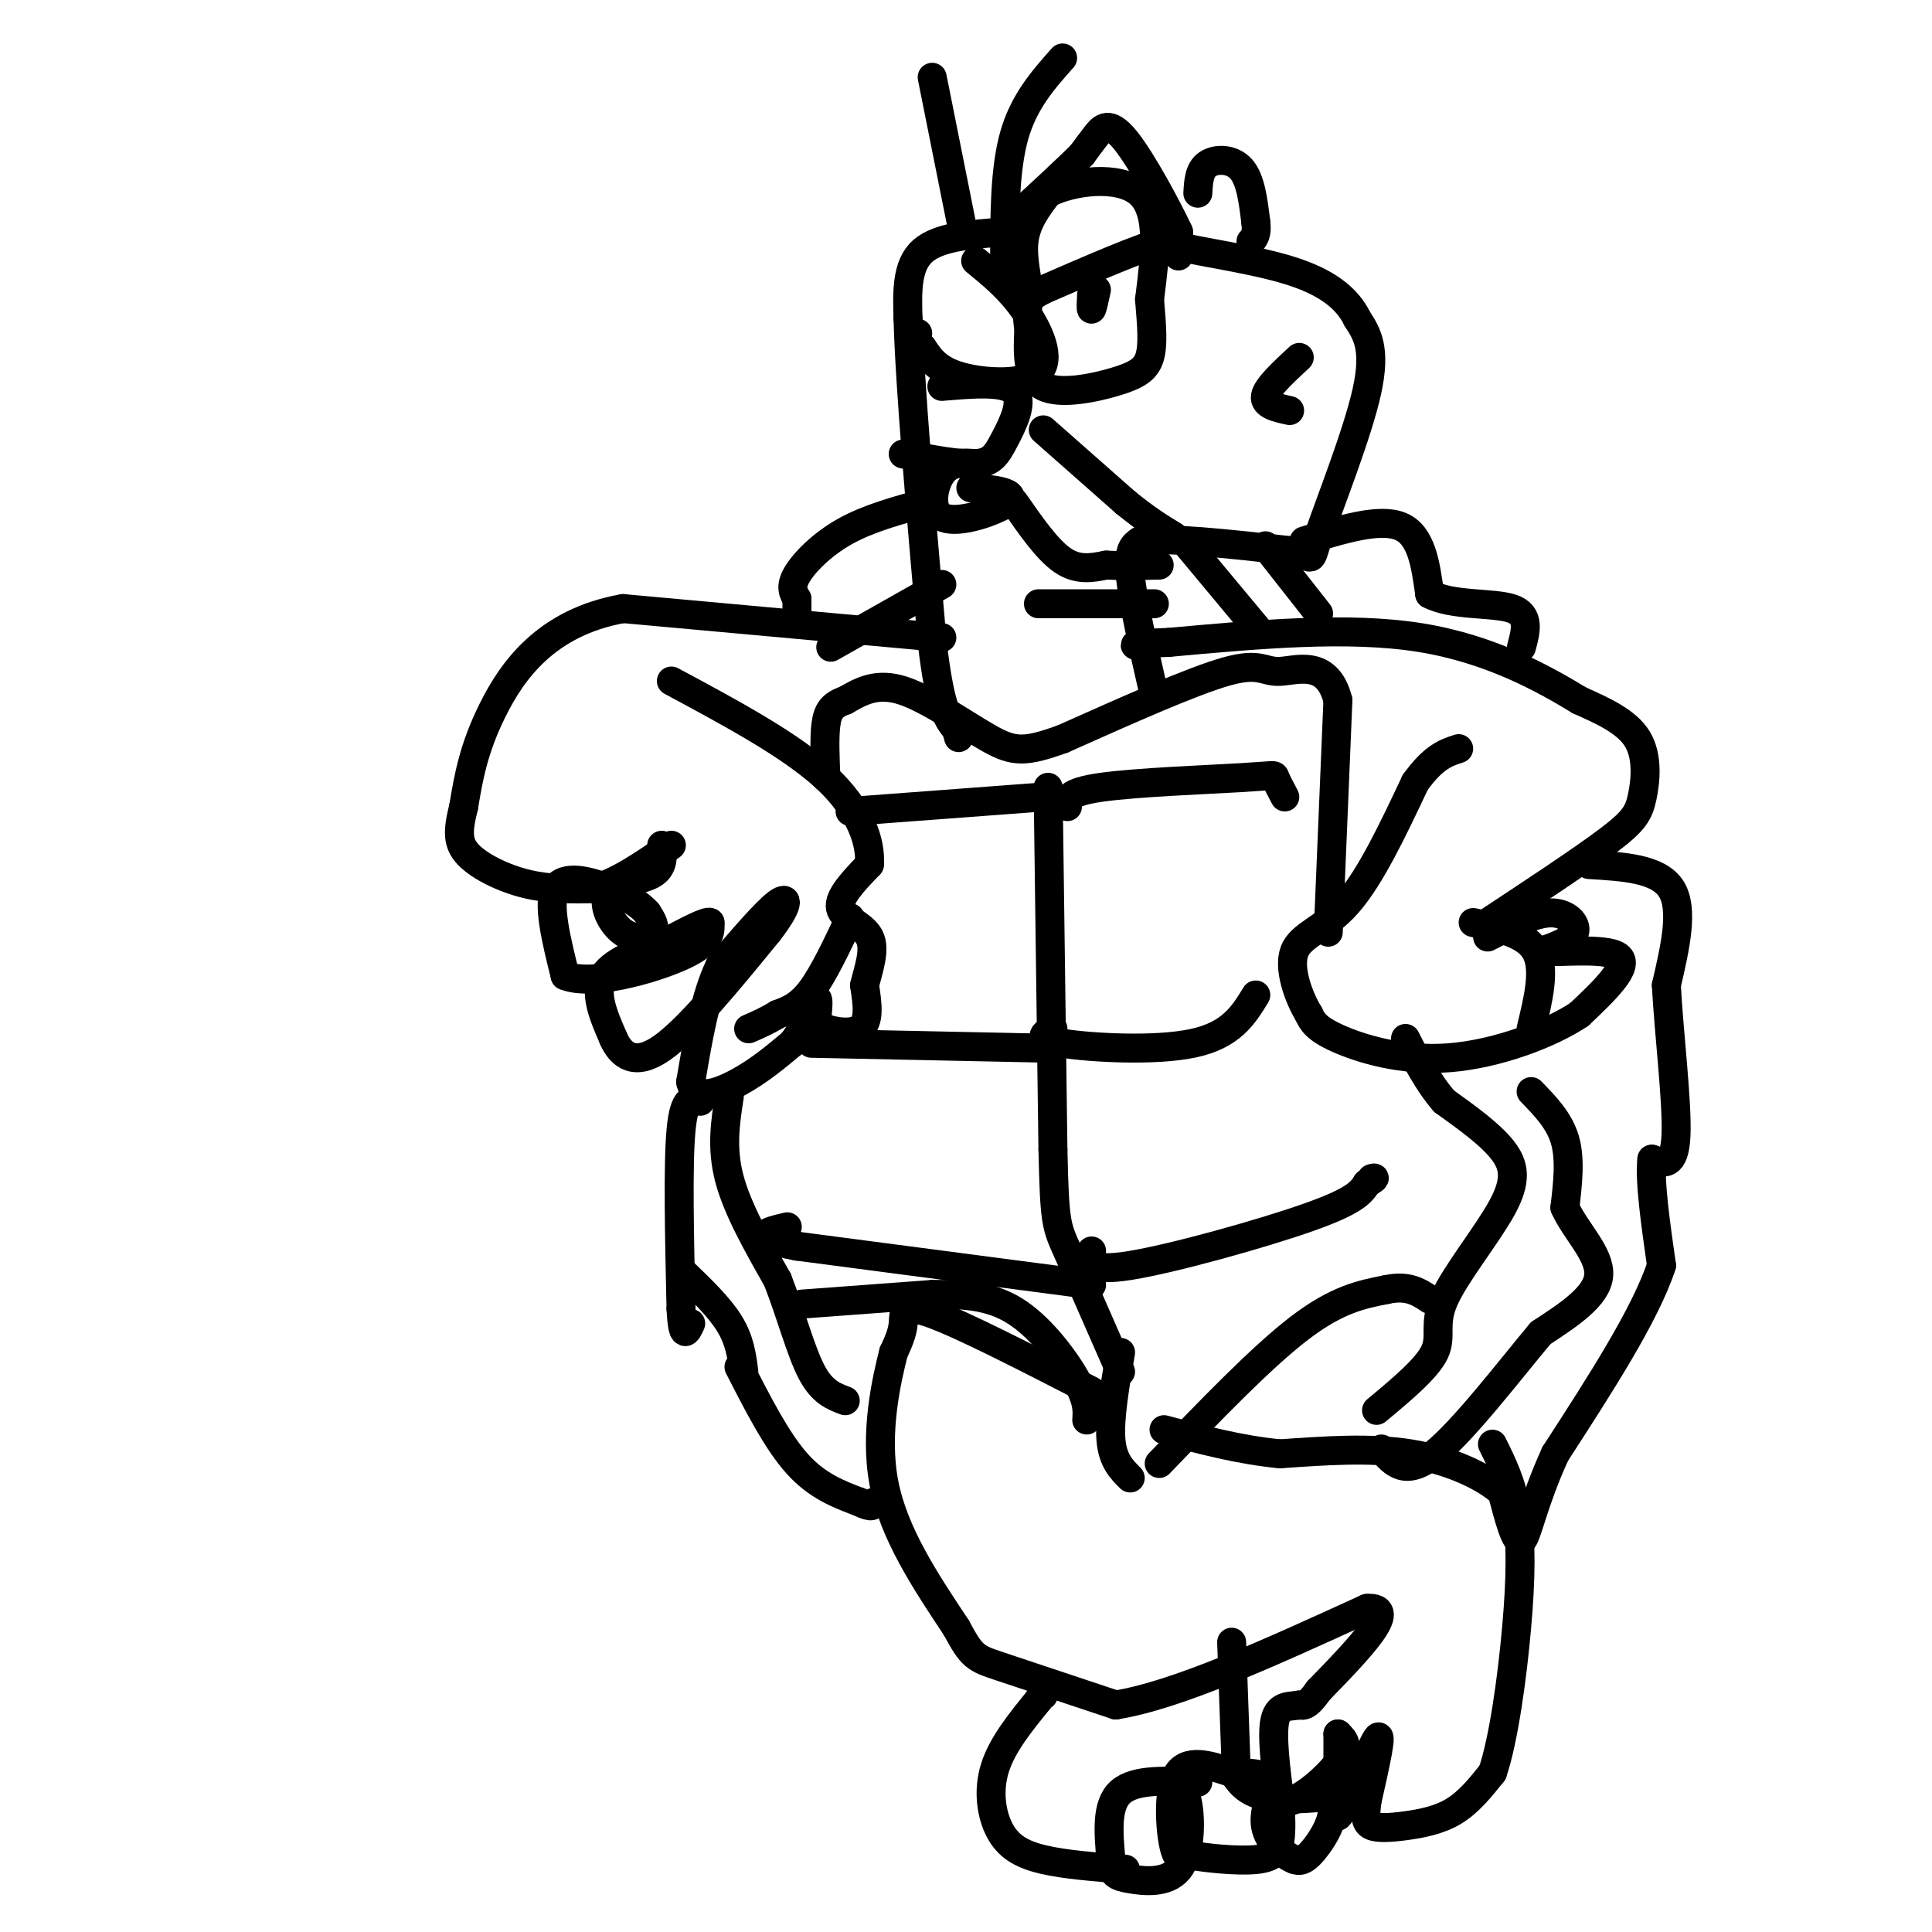 <svg viewBox='0 0 400 400' version='1.1' xmlns='http://www.w3.org/2000/svg' xmlns:xlink='http://www.w3.org/1999/xlink'><g fill='none' stroke='#000000' stroke-width='6' stroke-linecap='round' stroke-linejoin='round'><path d='M208,48c-6.833,0.500 -13.667,1.000 -17,4c-3.333,3.000 -3.167,8.500 -3,14'/><path d='M188,66c0.333,13.500 2.667,40.250 5,67'/><path d='M193,133c1.667,14.167 3.333,16.083 5,18'/><path d='M198,151c0.833,3.000 0.417,1.500 0,0'/><path d='M239,144c-2.250,-9.833 -4.500,-19.667 -5,-25c-0.500,-5.333 0.750,-6.167 2,-7'/><path d='M236,112c5.500,-0.833 18.250,0.583 31,2'/><path d='M267,114c5.536,1.238 3.875,3.333 6,-3c2.125,-6.333 8.036,-21.095 10,-30c1.964,-8.905 -0.018,-11.952 -2,-15'/><path d='M281,66c-2.107,-4.321 -6.375,-7.625 -14,-10c-7.625,-2.375 -18.607,-3.821 -23,-5c-4.393,-1.179 -2.196,-2.089 0,-3'/><path d='M244,48c-2.167,-4.655 -7.583,-14.792 -11,-19c-3.417,-4.208 -4.833,-2.488 -6,-1c-1.167,1.488 -2.083,2.744 -3,4'/><path d='M224,32c-3.167,3.167 -9.583,9.083 -16,15'/><path d='M248,40c0.133,-2.400 0.267,-4.800 2,-6c1.733,-1.200 5.067,-1.200 7,1c1.933,2.200 2.467,6.600 3,11'/><path d='M260,46c0.333,2.500 -0.333,3.250 -1,4'/><path d='M244,53c0.833,-2.083 1.667,-4.167 -3,-3c-4.667,1.167 -14.833,5.583 -25,10'/><path d='M216,60c-4.429,2.310 -3.000,3.083 -3,1c0.000,-2.083 -1.429,-7.024 -1,-11c0.429,-3.976 2.714,-6.988 5,-10'/><path d='M217,40c4.911,-2.533 14.689,-3.867 19,0c4.311,3.867 3.156,12.933 2,22'/><path d='M238,62c0.504,5.872 0.764,9.553 0,12c-0.764,2.447 -2.552,3.659 -7,5c-4.448,1.341 -11.557,2.812 -15,1c-3.443,-1.812 -3.222,-6.906 -3,-12'/><path d='M213,68c-0.500,-3.000 -0.250,-4.500 0,-6'/><path d='M226,61c-0.083,1.583 -0.167,3.167 0,3c0.167,-0.167 0.583,-2.083 1,-4'/><path d='M202,54c3.458,2.821 6.917,5.643 10,10c3.083,4.357 5.792,10.250 3,13c-2.792,2.750 -11.083,2.357 -16,1c-4.917,-1.357 -6.458,-3.679 -8,-6'/><path d='M191,72c-1.500,-1.500 -1.250,-2.250 -1,-3'/><path d='M195,80c6.476,-0.548 12.952,-1.095 15,1c2.048,2.095 -0.333,6.833 -2,10c-1.667,3.167 -2.619,4.762 -6,5c-3.381,0.238 -9.190,-0.881 -15,-2'/><path d='M202,96c-2.614,-0.212 -5.228,-0.424 -7,2c-1.772,2.424 -2.702,7.485 0,9c2.702,1.515 9.035,-0.515 12,-2c2.965,-1.485 2.561,-2.424 1,-3c-1.561,-0.576 -4.281,-0.788 -7,-1'/><path d='M269,74c-3.333,3.083 -6.667,6.167 -7,8c-0.333,1.833 2.333,2.417 5,3'/><path d='M216,89c0.000,0.000 17.000,15.000 17,15'/><path d='M233,104c4.500,3.667 7.250,5.333 10,7'/><path d='M210,104c3.417,4.917 6.833,9.833 10,12c3.167,2.167 6.083,1.583 9,1'/><path d='M229,117c3.333,0.167 7.167,0.083 11,0'/><path d='M215,125c0.000,0.000 24.000,0.000 24,0'/><path d='M195,132c0.000,0.000 -66.000,-6.000 -66,-6'/><path d='M129,126c-16.000,2.844 -23.000,12.956 -27,21c-4.000,8.044 -5.000,14.022 -6,20'/><path d='M96,167c-1.250,5.012 -1.375,7.542 1,10c2.375,2.458 7.250,4.845 12,6c4.750,1.155 9.375,1.077 14,1'/><path d='M123,184c5.000,-1.333 10.500,-5.167 16,-9'/><path d='M137,175c0.215,2.319 0.431,4.638 -2,6c-2.431,1.362 -7.507,1.767 -9,4c-1.493,2.233 0.598,6.293 3,8c2.402,1.707 5.115,1.059 6,0c0.885,-1.059 -0.057,-2.530 -1,-4'/><path d='M134,189c-1.286,-1.536 -4.000,-3.375 -8,-5c-4.000,-1.625 -9.286,-3.036 -11,0c-1.714,3.036 0.143,10.518 2,18'/><path d='M117,202c5.378,2.222 17.822,-1.222 24,-4c6.178,-2.778 6.089,-4.889 6,-7'/><path d='M147,191c-0.500,-0.500 -4.750,1.750 -9,4'/><path d='M138,195c-4.378,1.600 -10.822,3.600 -13,7c-2.178,3.400 -0.089,8.200 2,13'/><path d='M127,215c1.556,3.533 4.444,5.867 10,2c5.556,-3.867 13.778,-13.933 22,-24'/><path d='M159,193c4.400,-5.644 4.400,-7.756 2,-6c-2.400,1.756 -7.200,7.378 -12,13'/><path d='M149,200c-3.000,6.167 -4.500,15.083 -6,24'/><path d='M143,224c0.800,4.089 5.800,2.311 10,0c4.200,-2.311 7.600,-5.156 11,-8'/><path d='M164,216c2.822,-3.467 4.378,-8.133 5,-9c0.622,-0.867 0.311,2.067 0,5'/><path d='M169,212c1.956,1.400 6.844,2.400 9,1c2.156,-1.400 1.578,-5.200 1,-9'/><path d='M179,204c0.810,-3.405 2.333,-7.417 1,-10c-1.333,-2.583 -5.524,-3.738 -6,-6c-0.476,-2.262 2.762,-5.631 6,-9'/><path d='M180,179c0.356,-4.511 -1.756,-11.289 -9,-18c-7.244,-6.711 -19.622,-13.356 -32,-20'/><path d='M176,190c-2.750,5.833 -5.500,11.667 -8,15c-2.500,3.333 -4.750,4.167 -7,5'/><path d='M161,210c-2.167,1.333 -4.083,2.167 -6,3'/><path d='M221,167c-0.125,-1.488 -0.250,-2.976 7,-4c7.250,-1.024 21.875,-1.583 29,-2c7.125,-0.417 6.750,-0.690 7,0c0.250,0.690 1.125,2.345 2,4'/><path d='M216,165c0.000,0.000 -40.000,3.000 -40,3'/><path d='M217,163c0.000,0.000 1.000,75.000 1,75'/><path d='M218,238c0.333,15.222 0.667,15.778 3,21c2.333,5.222 6.667,15.111 11,25'/><path d='M226,259c-0.467,2.222 -0.933,4.444 8,3c8.933,-1.444 27.267,-6.556 37,-10c9.733,-3.444 10.867,-5.222 12,-7'/><path d='M283,245c2.167,-1.333 1.583,-1.167 1,-1'/><path d='M226,266c0.000,0.000 -61.000,-8.000 -61,-8'/><path d='M165,258c-10.500,-2.000 -6.250,-3.000 -2,-4'/><path d='M168,216c0.000,0.000 48.000,1.000 48,1'/><path d='M218,213c-1.867,1.044 -3.733,2.089 2,3c5.733,0.911 19.067,1.689 27,0c7.933,-1.689 10.467,-5.844 13,-10'/><path d='M308,194c4.778,-2.467 9.556,-4.933 13,-5c3.444,-0.067 5.556,2.267 5,4c-0.556,1.733 -3.778,2.867 -7,4'/><path d='M319,197c2.822,0.311 13.378,-0.911 16,1c2.622,1.911 -2.689,6.956 -8,12'/><path d='M327,210c-6.048,4.071 -17.167,8.250 -27,9c-9.833,0.750 -18.381,-1.929 -23,-4c-4.619,-2.071 -5.310,-3.536 -6,-5'/><path d='M271,210c-2.095,-3.417 -4.333,-9.458 -3,-13c1.333,-3.542 6.238,-4.583 11,-10c4.762,-5.417 9.381,-15.208 14,-25'/><path d='M293,162c3.833,-5.333 6.417,-6.167 9,-7'/><path d='M305,191c5.500,1.167 11.000,2.333 13,6c2.000,3.667 0.500,9.833 -1,16'/><path d='M308,191c9.815,-6.476 19.631,-12.952 25,-17c5.369,-4.048 6.292,-5.667 7,-9c0.708,-3.333 1.202,-8.381 -1,-12c-2.202,-3.619 -7.101,-5.810 -12,-8'/><path d='M327,145c-6.889,-4.178 -18.111,-10.622 -33,-13c-14.889,-2.378 -33.444,-0.689 -52,1'/><path d='M242,133c-9.500,0.333 -7.250,0.667 -5,1'/><path d='M275,193c0.000,0.000 2.000,-48.000 2,-48'/><path d='M277,145c-2.155,-8.619 -8.542,-6.167 -12,-6c-3.458,0.167 -3.988,-1.952 -11,0c-7.012,1.952 -20.506,7.976 -34,14'/><path d='M220,153c-7.726,2.786 -10.042,2.750 -15,0c-4.958,-2.750 -12.560,-8.214 -18,-10c-5.440,-1.786 -8.720,0.107 -12,2'/><path d='M175,145c-2.756,0.933 -3.644,2.267 -4,5c-0.356,2.733 -0.178,6.867 0,11'/><path d='M151,227c-0.833,5.333 -1.667,10.667 0,17c1.667,6.333 5.833,13.667 10,21'/><path d='M161,265c2.800,7.222 4.800,14.778 7,19c2.200,4.222 4.600,5.111 7,6'/><path d='M166,270c0.000,0.000 27.000,-2.000 27,-2'/><path d='M193,268c7.560,-0.143 12.958,0.500 18,4c5.042,3.500 9.726,9.857 12,14c2.274,4.143 2.137,6.071 2,8'/><path d='M232,280c-1.167,6.833 -2.333,13.667 -2,18c0.333,4.333 2.167,6.167 4,8'/><path d='M240,303c10.583,-11.000 21.167,-22.000 29,-28c7.833,-6.000 12.917,-7.000 18,-8'/><path d='M287,267c4.500,-1.000 6.750,0.500 9,2'/><path d='M285,292c5.190,-4.322 10.380,-8.644 12,-12c1.620,-3.356 -0.329,-5.745 2,-11c2.329,-5.255 8.935,-13.376 12,-19c3.065,-5.624 2.590,-8.750 0,-12c-2.590,-3.250 -7.295,-6.625 -12,-10'/><path d='M299,228c-3.333,-3.833 -5.667,-8.417 -8,-13'/><path d='M317,226c2.917,3.000 5.833,6.000 7,10c1.167,4.000 0.583,9.000 0,14'/><path d='M324,250c2.089,4.756 7.311,9.644 7,14c-0.311,4.356 -6.156,8.178 -12,12'/><path d='M319,276c-6.267,7.467 -15.933,20.133 -22,25c-6.067,4.867 -8.533,1.933 -11,-1'/><path d='M329,179c7.167,0.417 14.333,0.833 17,5c2.667,4.167 0.833,12.083 -1,20'/><path d='M345,204c0.511,9.778 2.289,24.222 2,31c-0.289,6.778 -2.644,5.889 -5,5'/><path d='M342,240c-0.500,4.500 0.750,13.250 2,22'/><path d='M344,262c-3.333,10.167 -12.667,24.583 -22,39'/><path d='M322,301c-4.800,10.511 -5.800,17.289 -7,18c-1.200,0.711 -2.600,-4.644 -4,-10'/><path d='M311,309c-3.644,-3.333 -10.756,-6.667 -19,-8c-8.244,-1.333 -17.622,-0.667 -27,0'/><path d='M265,301c-8.500,-0.833 -16.250,-2.917 -24,-5'/><path d='M226,288c-13.311,-6.844 -26.622,-13.689 -33,-16c-6.378,-2.311 -5.822,-0.089 -6,2c-0.178,2.089 -1.089,4.044 -2,6'/><path d='M185,280c-1.422,5.600 -3.978,16.600 -2,27c1.978,10.400 8.489,20.200 15,30'/><path d='M198,337c3.267,6.089 3.933,6.311 9,8c5.067,1.689 14.533,4.844 24,8'/><path d='M231,353c12.667,-2.000 32.333,-11.000 52,-20'/><path d='M283,333c7.000,-0.500 -1.500,8.250 -10,17'/><path d='M273,350c-2.333,3.333 -3.167,3.167 -4,3'/><path d='M269,353c-1.778,0.378 -4.222,-0.178 -5,3c-0.778,3.178 0.111,10.089 1,17'/><path d='M265,373c2.822,1.133 9.378,-4.533 12,-8c2.622,-3.467 1.311,-4.733 0,-6'/><path d='M277,359c0.000,1.833 0.000,9.417 0,17'/><path d='M277,376c1.867,-1.489 6.533,-13.711 8,-16c1.467,-2.289 -0.267,5.356 -2,13'/><path d='M283,373c-0.373,3.121 -0.306,4.424 1,5c1.306,0.576 3.852,0.424 7,0c3.148,-0.424 6.900,-1.121 10,-3c3.100,-1.879 5.550,-4.939 8,-8'/><path d='M309,367c2.310,-6.762 4.083,-19.667 5,-30c0.917,-10.333 0.976,-18.095 0,-24c-0.976,-5.905 -2.988,-9.952 -5,-14'/><path d='M255,340c0.000,0.000 1.000,28.000 1,28'/><path d='M256,368c3.333,5.333 11.167,4.667 19,4'/><path d='M275,372c2.467,2.978 -0.867,8.422 -3,11c-2.133,2.578 -3.067,2.289 -4,2'/><path d='M268,385c-2.131,-0.762 -5.458,-3.667 -6,-7c-0.542,-3.333 1.702,-7.095 1,-9c-0.702,-1.905 -4.351,-1.952 -8,-2'/><path d='M255,367c-3.631,-1.179 -8.708,-3.125 -11,0c-2.292,3.125 -1.798,11.321 -1,15c0.798,3.679 1.899,2.839 3,2'/><path d='M246,384c3.333,0.679 10.167,1.375 14,1c3.833,-0.375 4.667,-1.821 5,-4c0.333,-2.179 0.167,-5.089 0,-8'/><path d='M265,373c0.000,-1.333 0.000,-0.667 0,0'/><path d='M248,369c-6.500,-0.333 -13.000,-0.667 -16,2c-3.000,2.667 -2.500,8.333 -2,14'/><path d='M230,385c0.032,3.002 1.112,3.506 4,4c2.888,0.494 7.585,0.979 10,-2c2.415,-2.979 2.547,-9.423 2,-13c-0.547,-3.577 -1.774,-4.289 -3,-5'/><path d='M233,387c-6.250,-0.470 -12.500,-0.940 -17,-2c-4.500,-1.060 -7.250,-2.708 -9,-6c-1.750,-3.292 -2.500,-8.226 -1,-13c1.500,-4.774 5.250,-9.387 9,-14'/><path d='M215,352c1.667,-2.500 1.333,-1.750 1,-1'/><path d='M270,112c7.833,-2.417 15.667,-4.833 20,-3c4.333,1.833 5.167,7.917 6,14'/><path d='M296,123c4.622,2.489 13.178,1.711 17,3c3.822,1.289 2.911,4.644 2,8'/><path d='M273,127c0.000,0.000 -11.000,-14.000 -11,-14'/><path d='M261,131c0.000,0.000 -15.000,-18.000 -15,-18'/><path d='M195,121c0.000,0.000 -23.000,13.000 -23,13'/><path d='M193,16c0.000,0.000 6.000,30.000 6,30'/><path d='M220,12c-4.000,4.500 -8.000,9.000 -10,16c-2.000,7.000 -2.000,16.500 -2,26'/><path d='M192,104c-6.067,1.644 -12.133,3.289 -17,6c-4.867,2.711 -8.533,6.489 -10,9c-1.467,2.511 -0.733,3.756 0,5'/><path d='M165,124c0.000,1.333 0.000,2.167 0,3'/><path d='M145,228c-1.667,-0.583 -3.333,-1.167 -4,6c-0.667,7.167 -0.333,22.083 0,37'/><path d='M141,271c0.333,6.667 1.167,4.833 2,3'/><path d='M153,283c3.917,7.667 7.833,15.333 12,20c4.167,4.667 8.583,6.333 13,8'/><path d='M178,311c2.667,1.333 2.833,0.667 3,0'/><path d='M154,284c-0.417,-3.250 -0.833,-6.500 -3,-10c-2.167,-3.500 -6.083,-7.250 -10,-11'/></g>
</svg>